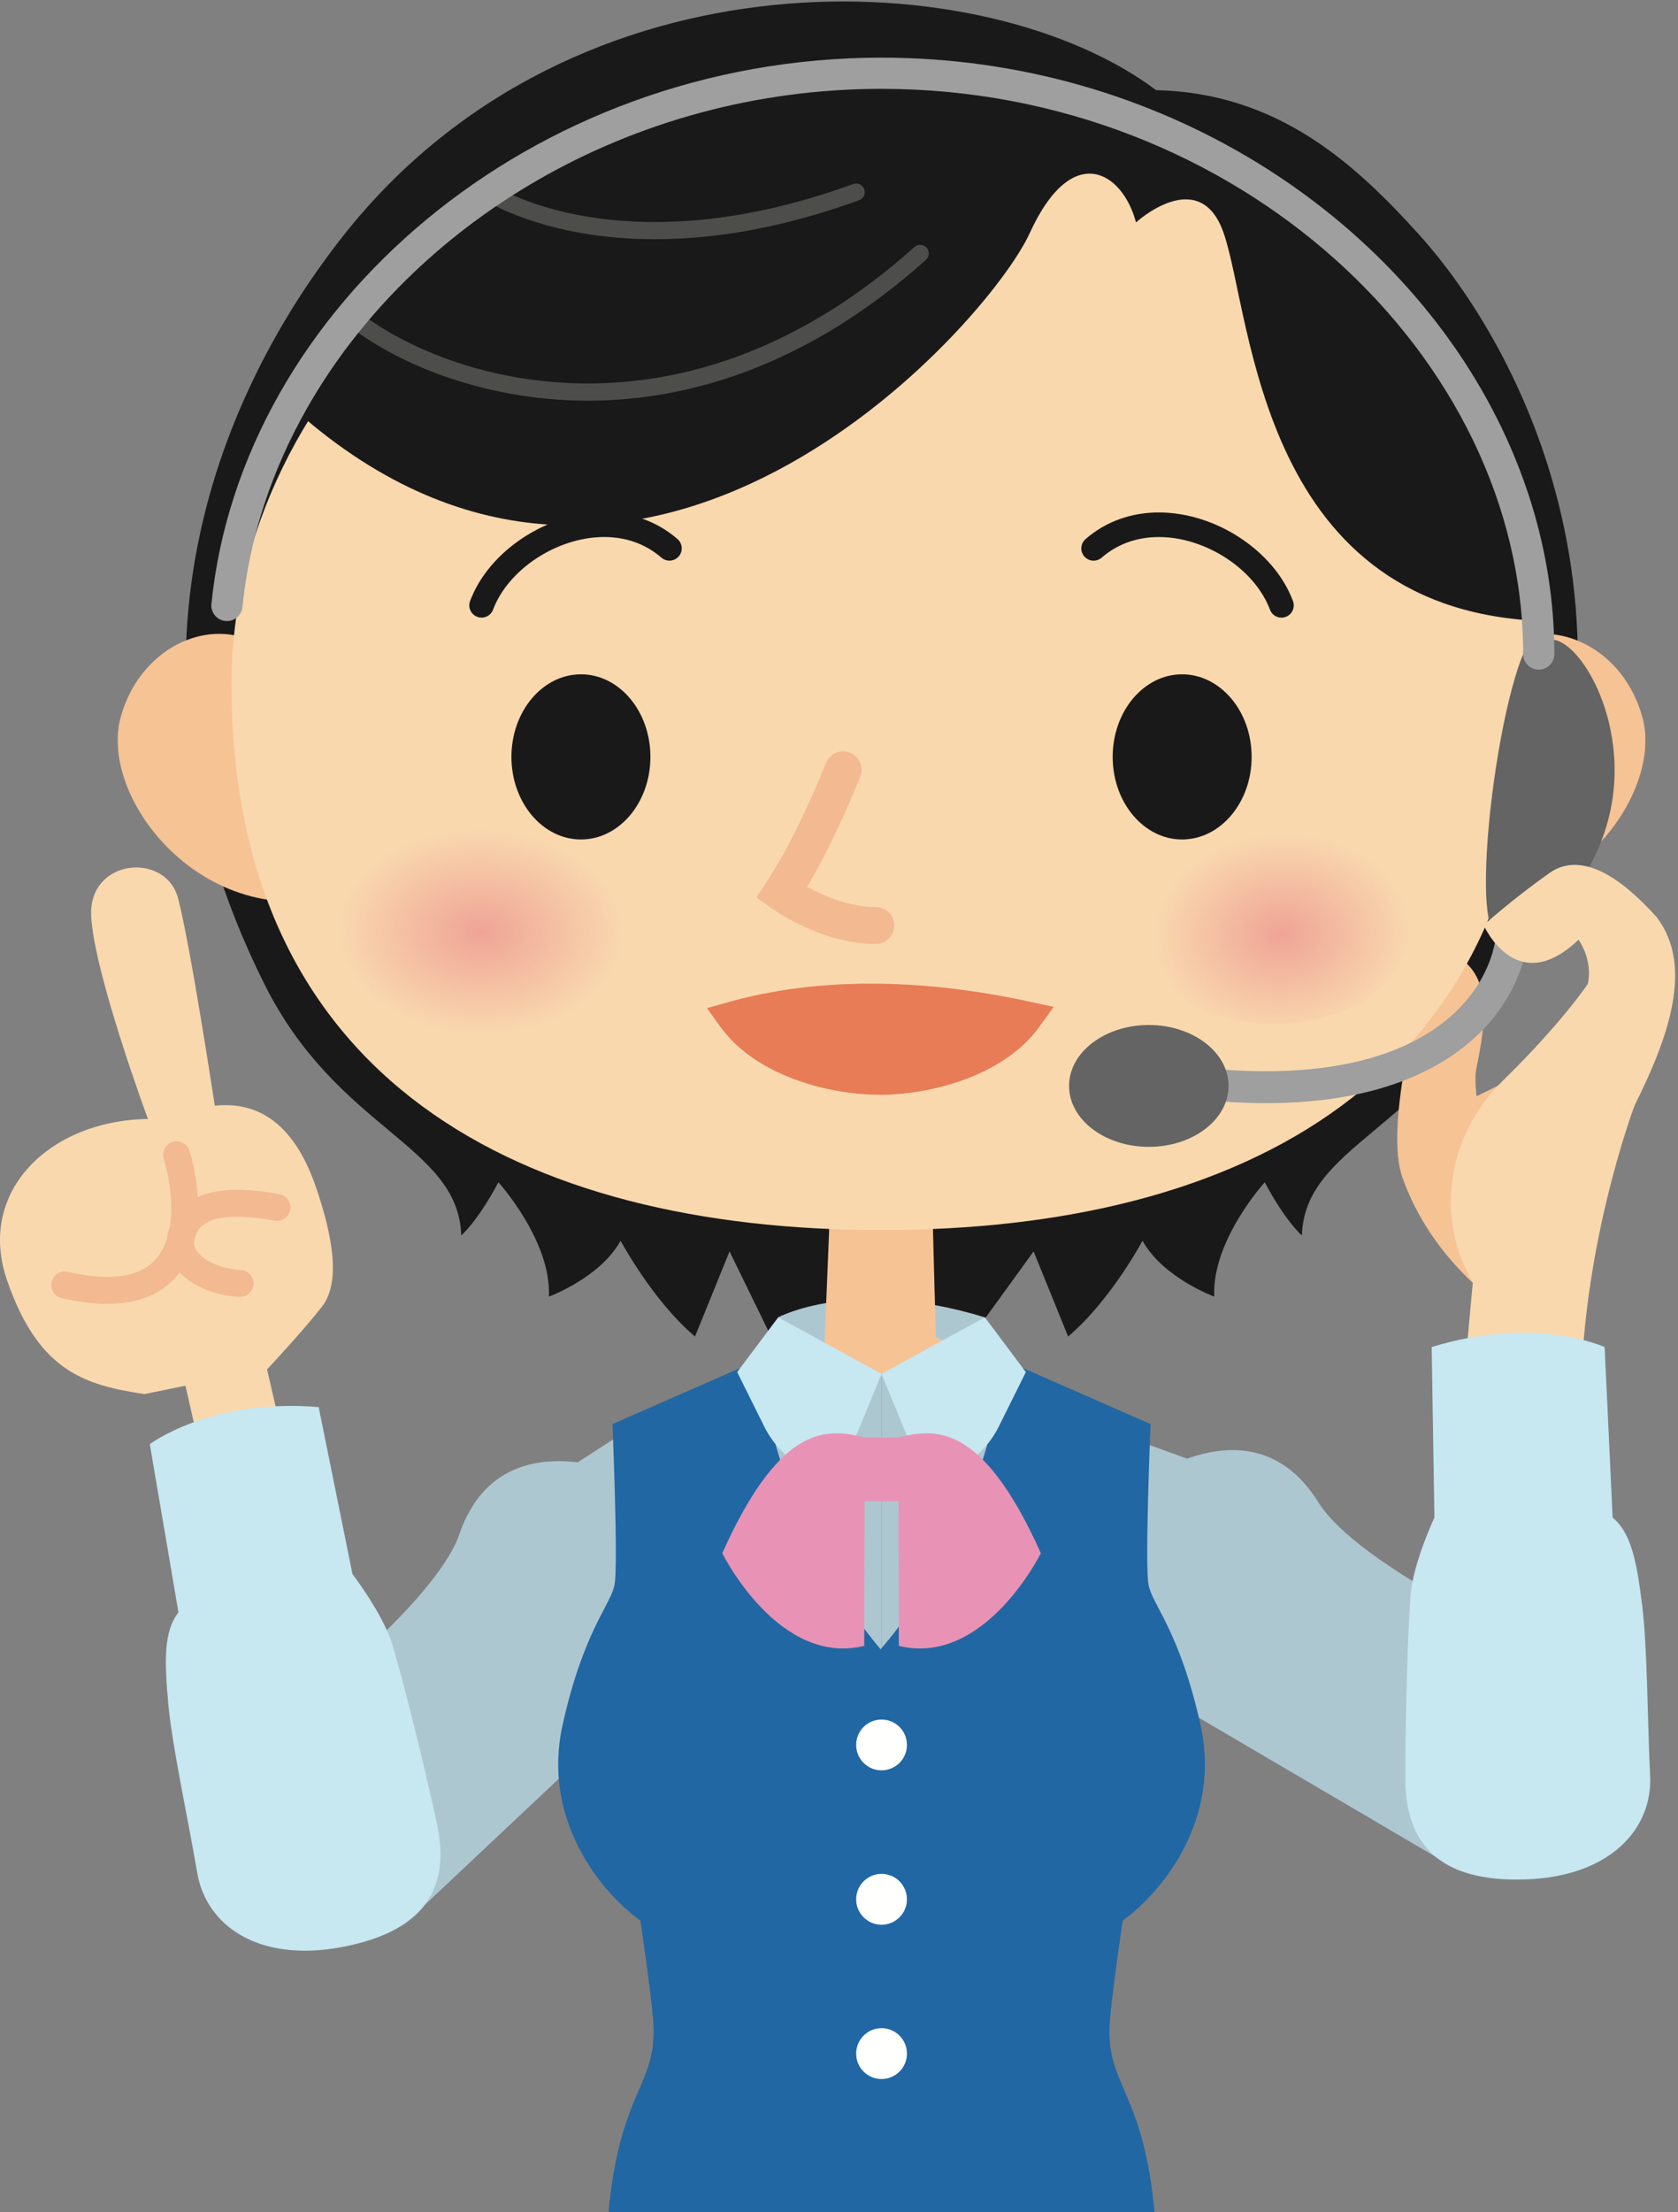<?xml version="1.0" encoding="UTF-8"?>
<!DOCTYPE svg  PUBLIC '-//W3C//DTD SVG 1.1//EN'  'http://www.w3.org/Graphics/SVG/1.1/DTD/svg11.dtd'>
<svg version="1.1" viewBox="0 0 501 660" xmlns="http://www.w3.org/2000/svg">
<rect x="0" y="0" width="501" height="660" fill="#808080" stroke="none"/>
<defs>
<clipPath id="f">
<path d="m0.06 0.444h500.09v659.5h-500.09z"/>
</clipPath>
<clipPath id="e">
<path d="m0.06 0.444h500.09v659.5h-500.09z"/>
</clipPath>
<radialGradient id="b" cx="143.5" cy="277.8" r="31.114" gradientTransform="matrix(1.366 .023 -.017 .983 -47.784 1.585)" gradientUnits="userSpaceOnUse">
<stop stop-color="#EFA496" offset="0"/>
<stop stop-color="#EFA496" stop-opacity="0" offset="1"/>
</radialGradient>
<radialGradient id="a" cx="382.91" cy="278.56" r="31.122" gradientTransform="matrix(1.224 -.066 .052 .965 -100.43 35.141)" gradientUnits="userSpaceOnUse">
<stop stop-color="#EFA496" offset="0"/>
<stop stop-color="#EFA496" stop-opacity="0" offset="1"/>
</radialGradient>
<clipPath id="d">
<path d="m0.06 0.444h500.09v659.5h-500.09z"/>
</clipPath>
<clipPath id="c">
<path d="m0.06 0.444h500.09v659.5h-500.09z"/>
</clipPath>
</defs>
<g clip-path="url(#f)">
<path d="m188.1 426.18-15.62 10.08c-11.733-1.388-28.132 0.596-35.338 21.452-7.183 20.855-51.607 54.632-51.607 54.632l35.398 61.504 73.653-69.283 11.434-49.879-17.92-28.506" fill="#ADC7D0"/>
<path d="m234.28 407.07-16.462-33.729-10.311 25.383c-12.6-10.607-22.21-28.556-22.21-28.556-6.145 11.064-21.417 16.658-21.417 16.658 0.793-16.658-15.071-34.108-15.071-34.108-6.346 11.898-11.105 15.864-11.105 15.864-0.794-26.969-36.857-31.322-58.64-74.75-53.13-105.92-3.974-189.06 23.834-224.02 69.043-86.82 191.46-81.036 242.3-42.905 36.547 0.8 59.592 22.235 78.328 42.905 29.989 33.081 76.169 117.71 23.826 224.02-21.783 43.428-57.846 47.781-58.64 74.75 0 0-4.759-3.966-11.105-15.864 0 0-15.864 17.45-15.071 34.108 0 0-15.272-5.594-21.417-16.658 0 0-9.61 17.949-22.21 28.556l-10.312-25.383-25.816 35.619-48.504-1.89" fill="#1A1919"/>
</g>
<path d="m440.87 327.03s-0.708-5.238-0.099-8.137c3.233-15.385 3.564-25.264-2.907-31.499-6.451-6.241-11.148-5.739-12.82 3.543-1.661 9.296-11.655 45.397-6.318 60.366 5.36 14.947 16.399 31.012 38.553 44.792l16.938-85.358-33.347 16.293" fill="#F6C395"/>
<g clip-path="url(#e)" fill="#F9D8AE">
<path d="m77.845 400.32 9.536 41.399-24.404 5.129-8.029-35.298 22.897-11.23"/>
<path d="m79.868 408.41s10.591-11.307 16.292-18.625c5.695-7.326 3.023-21.286-1.658-35.16-4.692-13.885-13.34-26.57-30.371-24.75 0 0-7.297-47.99-10.975-61.911-3.676-13.922-26.74-11.833-25.934 5.25 0.805 17.079 16.954 60.622 16.954 60.622-29.18 0.37-51.343 21.547-42.018 48.295 9.312 26.752 22.841 31.068 40.973 33.772l36.737-7.493"/>
</g>
<path d="m48.881 345.67c1.24 4.097 2.252 9.484 2.247 14.694 1e-3 2.796-0.288 5.538-0.932 8.008-0.482 1.853-1.161 3.55-2.047 5.039-1.339 2.234-3.095 4.014-5.617 5.344-2.524 1.32-5.9 2.19-10.493 2.192-3.306 1e-3 -7.226-0.458-11.81-1.52-2.162-0.501-4.321 0.846-4.822 3.008-0.501 2.163 0.846 4.322 3.008 4.823 5.066 1.172 9.578 1.727 13.624 1.728 4.983 1e-3 9.277-0.85 12.898-2.469 2.713-1.21 5.028-2.854 6.91-4.792 2.832-2.911 4.668-6.435 5.781-10.099 1.116-3.671 1.536-7.506 1.538-11.262-5e-3 -6.224-1.156-12.244-2.589-17.014-0.641-2.126-2.883-3.329-5.008-2.689-2.125 0.641-3.329 2.883-2.688 5.009" fill="#F3B991"/>
<path d="m83.397 356.26c-4.367-0.792-8.621-1.3-12.627-1.302-4.281 8e-3 -8.315 0.564-11.896 2.222-1.783 0.831-3.442 1.957-4.84 3.414-1.4 1.452-2.52 3.227-3.275 5.228l1e-3 -3e-3c-0.606 1.588-0.919 3.217-0.918 4.812-1e-3 1.313 0.212 2.596 0.604 3.792 0.687 2.1 1.898 3.908 3.365 5.409 2.212 2.254 4.999 3.885 8.024 5.052 3.03 1.16 6.317 1.844 9.616 2.019 2.217 0.116 4.108-1.587 4.224-3.804 0.115-2.217-1.588-4.108-3.804-4.223-1.869-0.097-3.778-0.426-5.546-0.951-2.656-0.78-4.974-2.028-6.418-3.375-0.728-0.67-1.24-1.349-1.558-1.989-0.318-0.646-0.465-1.244-0.469-1.93 1e-3 -0.557 0.103-1.188 0.394-1.956l7e-3 -0.019-6e-3 0.016c0.402-1.053 0.914-1.838 1.554-2.508 0.957-0.994 2.275-1.774 4.12-2.33 1.835-0.553 4.16-0.84 6.821-0.838 3.317-1e-3 7.142 0.436 11.19 1.173 2.184 0.397 4.276-1.052 4.673-3.236 0.396-2.184-1.052-4.276-3.236-4.673" fill="#F3B991"/>
<path d="m232.35 393.01s22.271-12.108 61.693 0l3.205 14.656-69.969 6.276 5.071-20.932" fill="#ADC7D0"/>
<path d="m246.15 401.63 2.544-62.636 28.916-7.353 1.8 67.257 22.592 11.866-42.955 0.339-32.67-5.312 19.773-4.161" fill="#F6C395"/>
<path d="m263.2 409.87-48.15 8.224 8.932 64.344 39.218 9.898v-82.466" fill="#ADC7D0"/>
<path d="m85.086 200.15c-12.281-19.47-41.644-12.126-48.977 13.538-7.343 25.691 28.132 68.463 70.899 51.361l-21.922-64.899" fill="#F6C395"/>
<path d="m441.31 200.15c12.292-19.47 41.634-12.126 48.986 13.538 7.353 25.691-28.131 68.463-70.918 51.361l21.932-64.899" fill="#F6C395"/>
<path d="m263.2 366.97c107.22 0 194.12-44.398 194.12-162.94 0-89.989-86.906-169.98-194.12-169.98-107.18 0-194.08 79.989-194.08 169.98 0 118.54 86.903 162.94 194.08 162.94" fill="#F9D8AE"/>
<path d="m246.6 227.66-0.02 0.05c-0.228 0.583-2.412 6.099-5.684 13.176-3.264 7.069-7.65 15.723-12.117 22.419l-2.929 4.398 4.277 3.104c0.195 0.139 3.81 2.755 9.456 5.409 2.825 1.326 6.162 2.662 9.862 3.681 3.699 1.017 7.768 1.721 12.05 1.723 3.039 0 5.502-2.463 5.502-5.502 0-3.038-2.463-5.501-5.502-5.501-3.059 1e-3 -6.178-0.515-9.13-1.329-4.43-1.215-8.466-3.099-11.336-4.671-1.436-0.786-2.583-1.49-3.352-1.986-0.384-0.248-0.674-0.443-0.859-0.57-0.093-0.063-0.159-0.11-0.197-0.137l-0.037-0.026-3e-3 -2e-3 -1.917 2.659 1.925-2.653-8e-3 -6e-3 -1.917 2.659 1.925-2.653-3.231 4.452 4.579 3.05c2.589-3.888 5.038-8.162 7.281-12.407 6.716-12.724 11.587-25.229 11.633-25.338 1.104-2.831-0.295-6.021-3.126-7.125-2.83-1.104-6.02 0.295-7.125 3.126" fill="#F3B991"/>
<path d="m152.7 225.81c0-13.609 9.296-24.639 20.762-24.639 11.456 0 20.733 11.03 20.733 24.639 0 13.594-9.277 24.635-20.733 24.635-11.466 0-20.762-11.041-20.762-24.635" fill="#1A1919"/>
<path d="m306.46 303.51c-9.712 13.451-30.371 18.343-43.761 18.343-13.388 0-34.059-4.892-43.765-18.343 26.07-7.297 56.093-6.815 87.526 0" fill="#E77C56"/>
<path d="m306.46 303.51-3.864-2.79c-2.036 2.821-4.711 5.277-7.839 7.369-4.683 3.141-10.376 5.43-16.075 6.89-5.693 1.467-11.393 2.11-15.983 2.107-6.124 9e-3 -14.205-1.151-21.646-3.845-3.725-1.342-7.294-3.06-10.418-5.152-3.128-2.092-5.802-4.547-7.836-7.368l-3.865 2.789 1.284 4.59c12.337-3.453 25.671-5.117 39.716-5.117 14.532-1e-3 29.82 1.782 45.516 5.186l1.01-4.659-3.864-2.79 3.864 2.79 1.01-4.658c-16.274-3.528-32.225-5.402-47.536-5.402-14.796 0-28.996 1.751-42.285 5.47l-6.577 1.841 3.996 5.539c2.819 3.904 6.369 7.104 10.265 9.712 5.853 3.91 12.495 6.522 19.008 8.2 6.519 1.672 12.907 2.404 18.358 2.407 7.265-8e-3 16.211-1.294 24.877-4.41 4.329-1.562 8.583-3.589 12.483-6.197 3.896-2.608 7.446-5.807 10.266-9.711l4.264-5.906-7.119-1.543-1.01 4.658" fill="#E77C56"/>
<path d="m144.4 309.67c-22.963 0-48.826-13.923-48.826-31.101 0-17.148 25.863-31.108 48.826-31.108 22.977 0 41.59 13.96 41.59 31.108 0 17.178-18.613 31.101-41.59 31.101z" fill="url(#b)"/>
<path d="m202.28 160.82c-3.196-2.771-6.751-4.772-10.462-6.064-3.712-1.293-7.575-1.881-11.424-1.881-8.584 0.01-17.098 2.883-24.232 7.559-7.123 4.688-12.929 11.212-15.81 18.87-0.711 1.897 0.252 4.011 2.149 4.721s4.01-0.252 4.72-2.149c2.177-5.853 6.925-11.352 12.968-15.31 6.031-3.97 13.292-6.365 20.205-6.355 3.105 0 6.141 0.473 9.011 1.473 2.871 1.001 5.581 2.524 8.071 4.68 1.531 1.327 3.848 1.161 5.174-0.37 1.327-1.531 1.161-3.847-0.37-5.174" fill="#1A1919"/>
<path d="m328.92 166.37c2.49-2.156 5.2-3.679 8.071-4.68 2.87-1 5.906-1.473 9.011-1.473 6.914-0.01 14.175 2.385 20.206 6.355 6.042 3.958 10.791 9.457 12.967 15.31 0.71 1.897 2.824 2.859 4.721 2.149s2.859-2.824 2.149-4.721c-2.881-7.658-8.688-14.182-15.811-18.87-7.134-4.676-15.648-7.549-24.232-7.559-3.849 0-7.712 0.588-11.424 1.881-3.71 1.292-7.265 3.293-10.462 6.064-1.53 1.327-1.696 3.643-0.37 5.174 1.327 1.531 3.643 1.697 5.174 0.37" fill="#1A1919"/>
<path d="m373.7 225.81c0-13.609-9.301-24.639-20.779-24.639-11.418 0-20.71 11.03-20.71 24.639 0 13.594 9.292 24.635 20.71 24.635 11.478 0 20.779-11.041 20.779-24.635" fill="#1A1919"/>
<path d="m380.36 305.53c-22.419 0-40.613-12.881-40.613-28.774 0-15.865 18.194-28.779 40.613-28.779 22.435 0 40.609 12.914 40.609 28.779 0 15.893-18.174 28.774-40.609 28.774z" fill="url(#a)"/>
<g clip-path="url(#d)">
<path d="m336.96 428.83 17.471 6.349c11.133-3.974 27.568-5.68 39.214 13.041 11.64 18.731 62.483 41.776 62.483 41.776l-20.814 67.857-87.231-51.18-22.244-46.07 11.121-31.773" fill="#ADC7D0"/>
<path d="m181.68 660c3.563-37.545 14.886-37.545 13.317-57.488-0.661-8.321-3.79-29.506-3.79-29.506-12.266-8.917-29.434-30.454-23.24-58.385 6.2-27.928 14.308-35.748 15.497-41.705 1.185-5.965-0.605-48.059-0.605-48.059l43.51-19.069s4.763 49 36.823 86.552v167.66h-81.512" fill="#2167A4"/>
</g>
<path d="m228.23 425.69-8.128-16.358 12.25-16.326 30.844 16.866-9.424 22.932c-6.733 11.809-20.169 3.675-25.542-7.114" fill="#C7E7F1"/>
<g clip-path="url(#c)">
<path d="m263.2 409.87 48.162 8.224-8.929 64.344-39.233 9.898v-82.466" fill="#ADC7D0"/>
<path d="m344.72 660c-3.565-37.545-14.897-37.545-13.317-57.488 0.666-8.321 3.788-29.506 3.788-29.506 12.256-8.917 29.434-30.454 23.25-58.385-6.199-27.928-14.317-35.748-15.507-41.705-1.185-5.965 0.596-48.059 0.596-48.059l-43.505-19.069s-4.754 49-37.363 86.552v167.66h82.058" fill="#2167A4"/>
</g>
<path d="m298.16 425.69 8.13-16.358-12.247-16.326-30.849 16.866 9.431 22.932c6.733 11.809 20.167 3.675 25.535-7.114" fill="#C7E7F1"/>
<path d="m44.724 430.84s18.13-13.74 50.426-11.056l10.088 49.825-51.957 11.423-8.557-50.192" fill="#C7E7F1"/>
<path d="m53.281 481.03c-4.493 5.772-4.177 14.664-3.025 27.419 1.175 12.758 5.961 34.5 8.606 50.172 2.612 15.697 18.085 26.949 43.097 22.276 24.994-4.683 32.704-17.741 28.433-37.165-4.255-19.403-10.464-44.048-13.289-53.196-2.828-9.153-11.865-20.929-11.865-20.929l-18.573-6.562-33.384 17.985" fill="#C7E7F1"/>
<path d="m258.14 428.83c-10.328-2.393-24.613-5.368-42.49 34.543 0 0 16.733 33.906 42.388 27.648l0.102-43.139 5.061-9.523-5.061-9.529" fill="#E893B5"/>
<path d="m268.26 428.83c10.317-2.393 24.623-5.368 42.505 34.543 0 0-16.748 33.906-42.402 27.648l-0.103-43.139-5.067-9.523 5.067-9.529" fill="#E893B5"/>
<path d="m258.14 428.83h10.128v19.052h-10.128z" fill="#E893B5"/>
<path d="m255.62 520.58c0-4.199 3.39-7.579 7.579-7.579 4.195 0 7.584 3.38 7.584 7.579 0 4.174-3.389 7.574-7.584 7.574-4.189 0-7.579-3.4-7.579-7.574" fill="#FFFFFE"/>
<path d="m255.62 566.62c0-4.178 3.39-7.578 7.579-7.578 4.195 0 7.584 3.4 7.584 7.578 0 4.195-3.389 7.595-7.584 7.595-4.189 0-7.579-3.4-7.579-7.595" fill="#FFFFFE"/>
<path d="m255.62 612.67c0-4.199 3.39-7.594 7.579-7.594 4.195 0 7.584 3.395 7.584 7.594 0 4.174-3.389 7.574-7.584 7.574-4.189 0-7.579-3.4-7.579-7.574" fill="#FFFFFE"/>
<path d="m349.49 37.813s-69.803-23.797-147.54-5.553-113.43 90.427-113.43 90.427c102.74 90.67 206.24-25.383 218.93-53.145 12.691-27.763 27.762-18.245 31.729-3.173-0.062 0.017 19.037-17.451 26.176 3.173 8.703 25.141 10.312 114.22 97.565 115.81 0 0-16.657-123.74-113.43-147.54" fill="#1A1919"/>
<path d="m103.3 96.516c6.971 5.619 16.968 11.343 29.263 15.698 12.292 4.35 26.878 7.316 42.958 7.317 15.139 0 31.6-2.634 48.664-9.211 17.063-6.576 34.721-17.091 52.268-32.803 1.055-0.944 1.144-2.565 0.2-3.62-0.945-1.055-2.565-1.144-3.62-0.2-17.123 15.33-34.234 25.495-50.692 31.839-16.459 6.342-32.274 8.867-46.82 8.868-15.447 0-29.465-2.853-41.247-7.023-11.779-4.166-21.325-9.665-27.756-14.855-1.102-0.889-2.716-0.716-3.604 0.386-0.889 1.102-0.716 2.716 0.386 3.604" fill="#4D4E4C"/>
<path d="m144.53 59.532c0.299 0.203 17.971 11.837 51.018 11.836 16.568 1e-3 36.982-2.926 60.953-11.64 1.331-0.483 2.017-1.954 1.534-3.285-0.484-1.33-1.955-2.017-3.285-1.533-23.441 8.519-43.238 11.33-59.202 11.331-15.915-1e-3 -28.027-2.797-36.133-5.566-4.053-1.385-7.103-2.763-9.121-3.783-1.009-0.51-1.76-0.93-2.249-1.217-0.244-0.143-0.424-0.253-0.537-0.323l-0.12-0.076-0.022-0.015-3e-3 -1e-3 -0.804 1.219 0.809-1.217-5e-3 -2e-3 -0.804 1.219 0.809-1.217c-1.18-0.783-2.771-0.463-3.554 0.717-0.784 1.179-0.463 2.77 0.716 3.553" fill="#4D4E4C"/>
<path d="m451.61 278.22c8.327 1.165 26.535-16.229 29.91-40.356 3.374-24.127-9.362-45.85-17.689-47.015l-5.135-0.718c-3.601-0.503-9.256 18.647-12.631 42.774-3.374 24.127-3.191 44.094 0.41 44.597l5.135 0.718" fill="#636463"/>
<path d="m446.87 277.77c-0.413 4.363-1.766 9.133-4.325 13.825-3.846 7.037-10.364 13.939-20.729 19.19-10.363 5.241-24.633 8.804-43.838 8.805-7.472 0-15.687-0.54-24.693-1.728-2.606-0.344-4.998 1.49-5.341 4.096-0.344 2.606 1.49 4.997 4.096 5.341 9.38 1.237 18.007 1.809 25.938 1.809 13.583 0 25.125-1.679 34.863-4.592 14.603-4.36 25.148-11.543 32.176-19.82 7.033-8.275 10.528-17.562 11.329-26.029 0.248-2.617-1.672-4.939-4.289-5.187-2.617-0.247-4.939 1.673-5.187 4.29" fill="#9E9F9E"/>
<path d="m319.19 323.97c0-10.038 10.659-18.175 23.809-18.175 13.149 0 23.809 8.137 23.809 18.175s-10.66 18.175-23.809 18.175c-13.15 0-23.809-8.137-23.809-18.175" fill="#636463"/>
<path d="m464.08 195.13c1e-3 -23.68-5.673-46.676-15.883-67.801-15.321-31.692-40.822-59.198-72.852-78.808-32.03-19.608-70.622-31.322-112.14-31.323-52.41 3e-3 -100.14 18.672-135.93 48.341-17.892 14.837-32.804 32.432-43.813 51.853-11.007 19.419-18.11 40.673-20.339 62.775-0.258 2.557 1.606 4.839 4.163 5.097s4.839-1.606 5.097-4.163c2.092-20.727 8.757-40.736 19.176-59.119 15.625-27.572 39.71-51.465 69.311-68.439 29.601-16.977 64.691-27.038 102.33-27.037 53.012-4e-3 100.98 19.952 135.65 51.048 17.33 15.545 31.323 33.863 40.969 53.825 9.647 19.965 14.955 41.562 14.956 63.751 0 2.57 2.083 4.653 4.653 4.653s4.654-2.083 4.654-4.653" fill="#9E9F9E"/>
<path d="m439.74 382.56c-11.031-18.532-8.266-43.324 9.163-60.35 17.429-17.034 25.173-28.67 25.173-28.67 1.595-7.23-2.779-13.184-2.779-13.184-18.635 17.779-28.327-4.363-28.327-4.363s8.708-7.821 19.63-15.532c10.907-7.687 24.224 4.456 32.049 13.184 11.097 14.582 3.595 35.715-6.594 56.119 0 0-16.83 44.234-16.036 92.701 0.262 15.897 0.801 41.315 0.801 41.315h-40.515l7.435-81.22" fill="#F9D8AE"/>
<path d="m479.1 401.87s-20.666-9.526-51.648 0l0.825 50.865h53.202l-2.379-50.865" fill="#C7E7F1"/>
<path d="m481.48 452.73c5.645 4.696 7.22 13.423 8.819 26.14 1.585 12.724 1.585 34.954 2.375 50.845 0.81 15.879-11.923 30.176-37.332 30.991-25.423 0.781-35.746-10.342-35.746-30.192 0-19.871 0.79-45.289 1.58-54.818 0.794-9.527 7.102-22.966 7.102-22.966l16.727-10.4 36.475 10.4" fill="#C7E7F1"/>
</svg>
